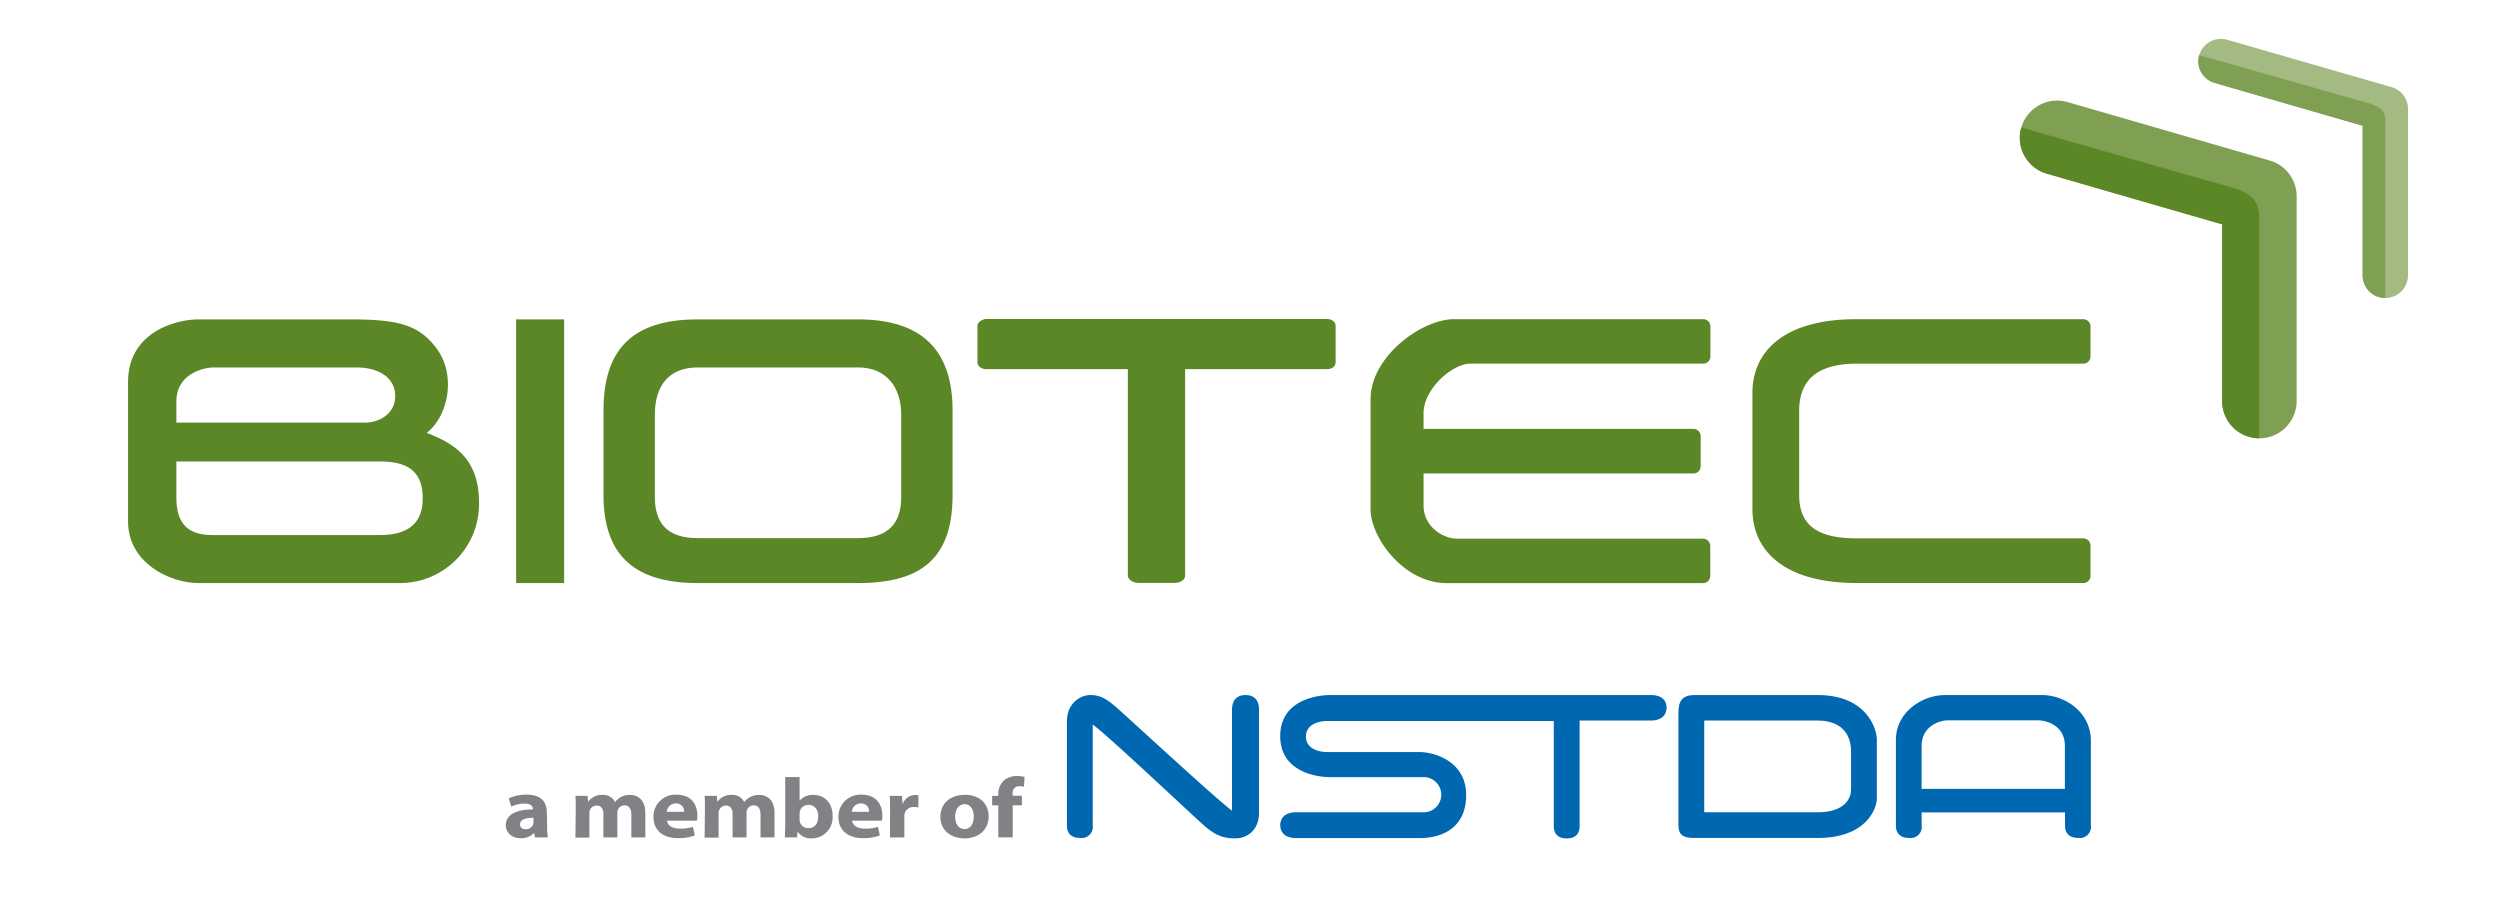 <svg xmlns="http://www.w3.org/2000/svg" id="Layer_1" data-name="Layer 1" viewBox="0 0 581.11 214.16"><path d="M127.18,192.32a11.33,11.33,0,0,0,.18,2.33h-3l-.2-1h-.06a4.08,4.08,0,0,1-3.08,1.19c-2.17,0-3.46-1.43-3.46-3,0-2.51,2.5-3.69,6.3-3.69v-.12c0-.51-.31-1.24-2-1.24a6.72,6.72,0,0,0-3,.71l-.62-1.92a9.56,9.56,0,0,1,4.17-.87c3.58,0,4.7,1.9,4.7,4.17ZM124,190.09c-1.76,0-3.12.37-3.12,1.52,0,.77.57,1.14,1.32,1.14a1.84,1.84,0,0,0,1.73-1.1,2.18,2.18,0,0,0,.07-.52Z" fill="#808285"></path><path d="M133.83,188.07c0-1.21,0-2.21-.08-3.08h2.83l.13,1.32h.07a3.8,3.8,0,0,1,3.24-1.54,3.08,3.08,0,0,1,2.95,1.66h0a4.64,4.64,0,0,1,1.41-1.19,4.51,4.51,0,0,1,2-.47c2.06,0,3.62,1.3,3.62,4.19v5.69h-3.25v-5.24c0-1.4-.5-2.21-1.58-2.21a1.64,1.64,0,0,0-1.56,1.05,3.09,3.09,0,0,0-.11.75v5.65h-3.25v-5.41c0-1.21-.48-2-1.56-2a1.69,1.69,0,0,0-1.56,1.07,2,2,0,0,0-.13.77v5.61h-3.25Z" fill="#808285"></path><path d="M155.06,190.76c.11,1.26,1.47,1.85,3,1.85a9.63,9.63,0,0,0,3-.41l.44,2a11,11,0,0,1-3.88.62c-3.65,0-5.73-1.9-5.73-4.94a5.09,5.09,0,0,1,5.42-5.16c3.47,0,4.79,2.43,4.79,4.82a7.34,7.34,0,0,1-.11,1.21ZM159,188.7a1.8,1.8,0,0,0-1.86-1.95A2.09,2.09,0,0,0,155,188.7Z" fill="#808285"></path><path d="M163.86,188.07c0-1.21,0-2.21-.08-3.08h2.83l.13,1.32h.07a3.81,3.81,0,0,1,3.25-1.54,3.07,3.07,0,0,1,2.94,1.66h0a4.64,4.64,0,0,1,1.41-1.19,4.51,4.51,0,0,1,2-.47c2.06,0,3.62,1.3,3.62,4.19v5.69h-3.25v-5.24c0-1.4-.5-2.21-1.58-2.21a1.64,1.64,0,0,0-1.56,1.05,3.09,3.09,0,0,0-.11.75v5.65h-3.25v-5.41c0-1.21-.48-2-1.56-2a1.67,1.67,0,0,0-1.55,1.07,1.82,1.82,0,0,0-.14.77v5.61h-3.25Z" fill="#808285"></path><path d="M182.52,180.62h3.34v5.51h0a4,4,0,0,1,3.25-1.36c2.57,0,4.44,1.92,4.42,4.88a4.85,4.85,0,0,1-4.9,5.22,3.68,3.68,0,0,1-3.23-1.56h0l-.13,1.34h-2.83c0-.63.08-1.8.08-2.89Zm3.34,9.92a1.7,1.7,0,0,0,.07.53,2,2,0,0,0,1.95,1.43c1.43,0,2.31-1,2.31-2.73,0-1.5-.75-2.69-2.31-2.69a2,2,0,0,0-1.95,1.48,2,2,0,0,0-.07.56Z" fill="#808285"></path><path d="M198.07,190.76c.11,1.26,1.47,1.85,3,1.85a9.63,9.63,0,0,0,3-.41l.44,2a11.07,11.07,0,0,1-3.89.62c-3.64,0-5.73-1.9-5.73-4.94a5.1,5.1,0,0,1,5.43-5.16c3.46,0,4.78,2.43,4.78,4.82a6.38,6.38,0,0,1-.11,1.21ZM202,188.7a1.81,1.81,0,0,0-1.87-1.95A2.09,2.09,0,0,0,198,188.7Z" fill="#808285"></path><path d="M206.89,188.17c0-1.42,0-2.35-.09-3.18h2.86l.13,1.8h.09a3.1,3.1,0,0,1,2.89-2,3.69,3.69,0,0,1,.71.06v2.83a6.09,6.09,0,0,0-.93-.08,2.1,2.1,0,0,0-2.28,1.52,3.26,3.26,0,0,0-.06.67v4.88h-3.34Z" fill="#808285"></path><path d="M224.15,194.87c-3.14,0-5.56-1.86-5.56-5s2.28-5.12,5.75-5.12c3.27,0,5.47,2,5.47,5,0,3.52-2.79,5.14-5.64,5.14Zm.06-2.16c1.32,0,2.13-1.16,2.13-2.9,0-1.42-.61-2.89-2.13-2.89s-2.19,1.47-2.19,2.91c0,1.64.76,2.88,2.17,2.88Z" fill="#808285"></path><path d="M232.05,194.65V187.2h-1.43V185h1.43v-.38a4.21,4.21,0,0,1,1.34-3.24,4.69,4.69,0,0,1,3-1,8,8,0,0,1,1.76.2l-.13,2.31a4,4,0,0,0-1.08-.14,1.51,1.51,0,0,0-1.56,1.72v.5h2.15v2.21h-2.13v7.45Z" fill="#808285"></path><path d="M289.52,161.56c-3.16,0-3.15,2.83-3.15,3.53v23.34c-3.91-2.87-24.76-22.21-27.09-24.19s-3.71-2.68-5.88-2.68-5.4,1.83-5.4,6.12v24.1c0,.7,0,3,3.15,3a2.6,2.6,0,0,0,2.85-3V168.41c3.9,2.86,23.15,21.11,26,23.58s4.73,2.89,7.25,2.88,5.4-1.83,5.4-5.9V165.09C292.67,164.39,292.66,161.56,289.52,161.56Z" fill="#0067b1"></path><path d="M383.7,161.56H309.19c-3.11,0-11.61,1.19-11.61,9.54s8.5,9.54,11.61,9.54h21.53a4.09,4.09,0,1,1,0,8.17H301.3c-3.45,0-3.72,2.27-3.72,3s.27,3,3.72,3H330c4.6,0,10.8-1.95,10.8-10s-7.7-10-10.8-10h-21.6c-1.34,0-4.84-.52-4.84-3.61s3.5-3.61,4.84-3.61h52.77v24.29c0,.7,0,3,3,3s3-2.27,3-3V167.49h16.5c3.45,0,3.72-2.27,3.72-3S387.15,161.56,383.7,161.56Z" fill="#0067b1"></path><path d="M422.51,161.56H393.86c-2.87,0-3.72,1.46-3.72,4.08v26.14c0,2.1.85,3,3.72,3h28.65c11.22,0,13.75-6.73,13.75-9.2V171.89C436.26,169.45,433.92,161.56,422.51,161.56Zm7.76,13.15v8.67c0,3.19-2.61,5.43-7.76,5.43H396.14V167.49h26.37C427.47,167.49,430.27,170.11,430.27,174.71Z" fill="#0067b1"></path><path d="M474.63,161.56H452.17c-5.5,0-11.48,4.09-11.48,10.4v19.82c0,.7,0,3,3.15,3a2.58,2.58,0,0,0,2.83-3v-2.95H480v2.95c0,.7,0,3,3.16,3a2.6,2.6,0,0,0,2.85-3V172C485.89,165.45,479.93,161.56,474.63,161.56Zm5.34,21.8h-33.3v-10c0-4.39,3.92-5.93,6.18-5.93h20.77c2.17,0,6.35,1.26,6.35,5.93Z" fill="#0067b1"></path><path d="M395.89,74.19H338c-7.59,0-19.42,8.73-19.42,18.6v25.55c0,6.73,7.82,17.2,17.63,17.2h59.64a1.68,1.68,0,0,0,1.69-1.7V126.9a1.71,1.71,0,0,0-1.69-1.69H338.62c-3,0-7.72-2.6-7.72-7.76v-7.4h59.22v0h3.5a1.67,1.67,0,0,0,1.69-1.68v-7a1.71,1.71,0,0,0-1.69-1.69H330.9V96c0-5.6,6.69-11.48,10.88-11.48h54.11a1.68,1.68,0,0,0,1.69-1.7V75.88A1.7,1.7,0,0,0,395.89,74.19Z" fill="#5c8727"></path><path d="M308.6,74.15H229.06s-1.86.3-1.86,1.69v8.28c0,1.59,1.86,1.68,1.86,1.68h33.1v48c0,.81,1,1.7,2.59,1.7h8.12c1.71,0,2.6-.81,2.6-1.7v-48H308.6s1.86,0,1.86-1.68V75.84C310.46,74.2,308.6,74.15,308.6,74.15Z" fill="#5c8727"></path><path d="M99.18,100.61c5-3.8,7-13.45,2.21-19.74-4.08-5.37-8.8-6.63-20-6.63H46.25c-5.77,0-16.48,3.18-16.48,14.54v32.46c0,9.55,9.63,14.29,16.48,14.29H92.77a18.37,18.37,0,0,0,18.58-18.62C111.35,106.63,105.7,103.14,99.18,100.61ZM85,98.23H41V93.29c0-6.31,6.18-7.88,8.68-7.88H82.86c4.86,0,9,2.17,9,6.65S87.6,98.23,85,98.23Zm3.24,26.14H49.5c-5.22,0-8.5-2.05-8.5-8.72v-8.38H88.26c5.24,0,10,1.34,10,8.56C98.26,121.42,95.12,124.37,88.26,124.37Z" fill="#5c8727"></path><rect x="119.97" y="74.24" width="11.16" height="61.29" fill="#5c8727"></rect><path d="M199.48,74.24H162.15c-15.37,0-21.87,7.2-21.87,21.15V115.1c0,14.11,7.37,20.43,21.87,20.43h37.33c14.57,0,21.94-5.65,21.94-20.43V95.39C221.42,81.44,214.31,74.24,199.48,74.24ZM152.22,96.33c0-6.47,3.12-10.92,9.93-10.92h37.33c6.59,0,10,4.69,10,10.92v19.24c0,6-2.93,9.51-10,9.51H162.15c-7.17,0-9.93-3.61-9.93-9.51Z" fill="#5c8727"></path><path d="M484.23,74.19H431.57c-16.9,0-24.23,7.45-24.23,17.17v26.93c0,10.25,8.06,17.23,24.23,17.23h52.66a1.68,1.68,0,0,0,1.7-1.69v-7a1.72,1.72,0,0,0-1.7-1.7H431.57c-7.59,0-13.36-2-13.36-10V95.42c0-7.32,4.56-10.89,13.36-10.89h52.66a1.68,1.68,0,0,0,1.7-1.69v-7A1.71,1.71,0,0,0,484.23,74.19Z" fill="#5c8727"></path><path d="M469.84,29.63a8.78,8.78,0,0,0-.35,2.41,8.69,8.69,0,0,0,6.25,8.32l40.78,11.78V93.22a8.66,8.66,0,1,0,17.32,0V45.63a8.67,8.67,0,0,0-6.27-8.32l-47-13.59a8.66,8.66,0,0,0-10.72,5.91" fill="#7f9f52"></path><path d="M469.84,29.63a8.78,8.78,0,0,0-.35,2.41,8.69,8.69,0,0,0,6.25,8.32l40.78,11.78V93.22a8.66,8.66,0,0,0,8.65,8.66V52.15c0-3.86,0-6.93-6.78-8.67Z" fill="#5c8727"></path><path d="M511.19,12.81a5.67,5.67,0,0,0-.21,1.47,5.26,5.26,0,0,0,3.82,5s28.2,8.17,34.38,9.94V64a5.27,5.27,0,1,0,10.54,0V25.32a5.27,5.27,0,0,0-3.8-5.07l-38.19-11a5.28,5.28,0,0,0-6.54,3.6" fill="#a3ba82"></path><path d="M511.19,12.81a5.67,5.67,0,0,0-.21,1.47,5.26,5.26,0,0,0,3.82,5s28.2,8.17,34.38,9.94V64a5.27,5.27,0,0,0,5.28,5.27V28.88c0-2.35,0-3.85-4.47-5.05Z" fill="#7f9f52"></path></svg>